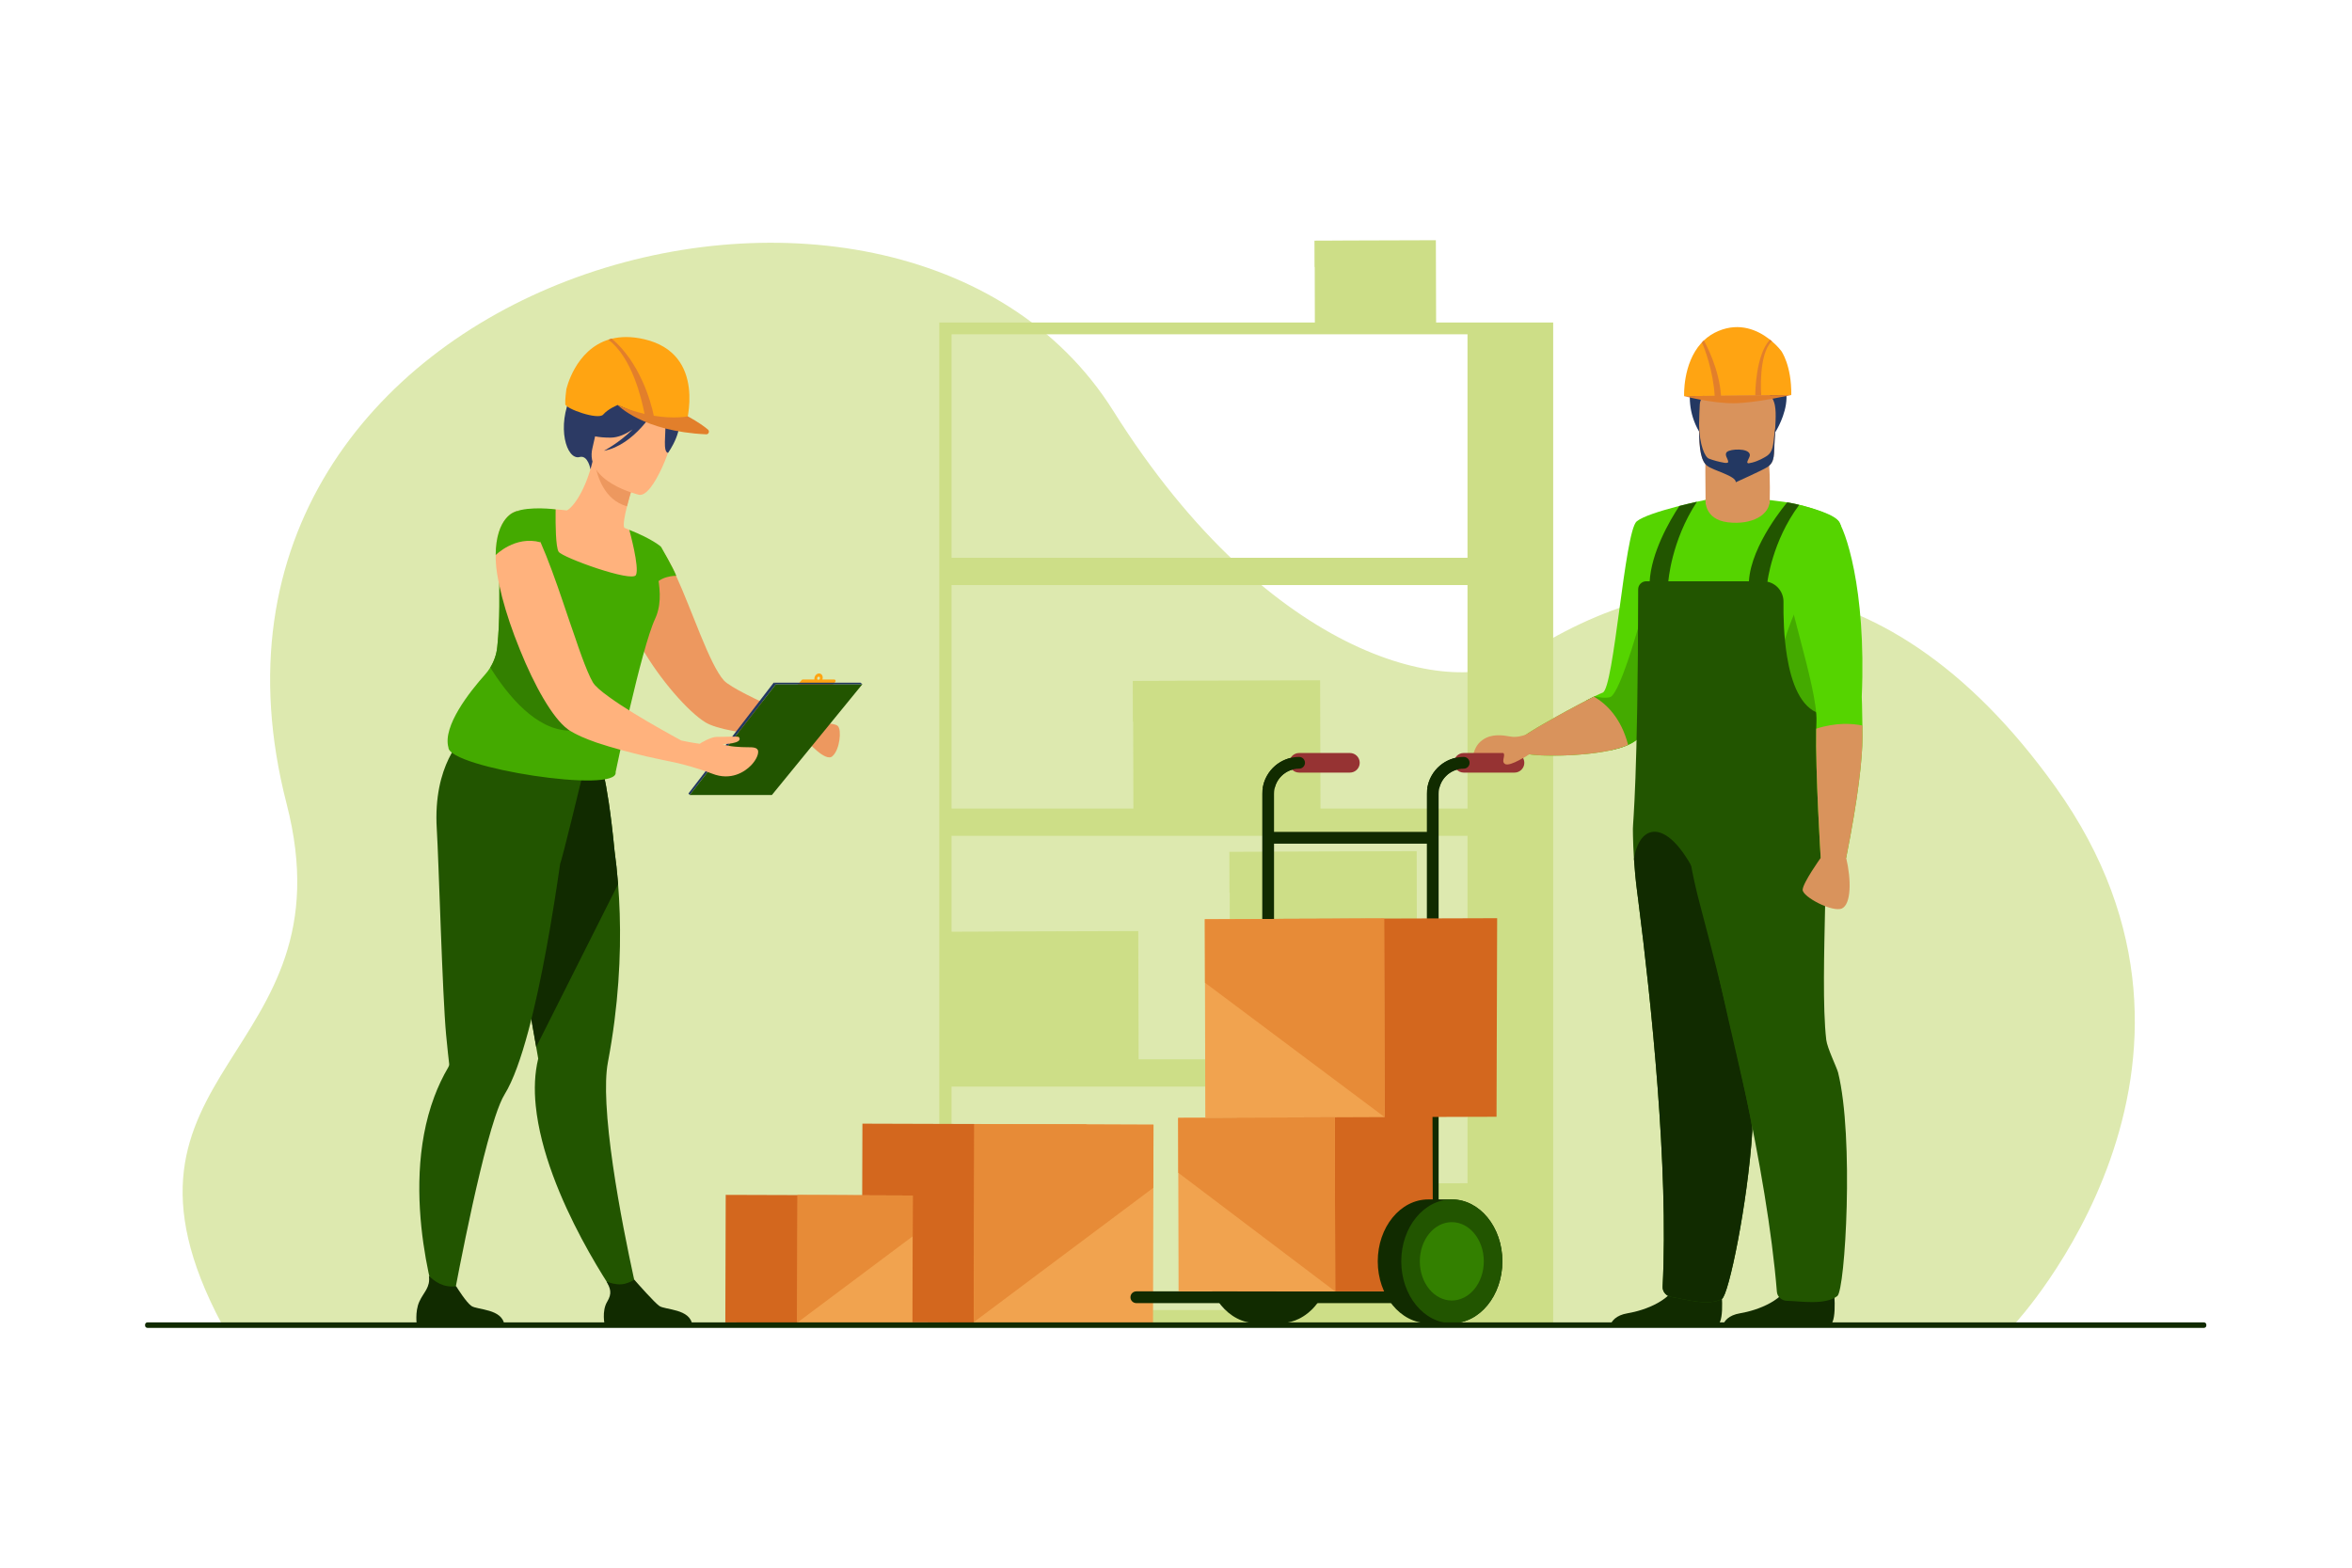 <?xml version="1.0" encoding="UTF-8" standalone="no"?>
<!-- Created with Inkscape (http://www.inkscape.org/) -->

<svg
   version="1.1"
   id="svg2"
   width="4000"
   height="2666.666"
   viewBox="0 0 4000 2666.666"
   sodipodi:docname="Склад.svg"
   inkscape:version="1.2.1 (9c6d41e410, 2022-07-14, custom)"
   xmlns:inkscape="http://www.inkscape.org/namespaces/inkscape"
   xmlns:sodipodi="http://sodipodi.sourceforge.net/DTD/sodipodi-0.dtd"
   xmlns="http://www.w3.org/2000/svg"
   xmlns:svg="http://www.w3.org/2000/svg">
  <defs
     id="defs6" />
  <sodipodi:namedview
     id="namedview4"
     pagecolor="#ffffff"
     bordercolor="#000000"
     borderopacity="0.25"
     inkscape:showpageshadow="2"
     inkscape:pageopacity="0.0"
     inkscape:pagecheckerboard="0"
     inkscape:deskcolor="#d1d1d1"
     showgrid="false"
     inkscape:zoom="0.38512498"
     inkscape:cx="2073.3529"
     inkscape:cy="1156.7673"
     inkscape:window-width="2560"
     inkscape:window-height="1345"
     inkscape:window-x="0"
     inkscape:window-y="0"
     inkscape:window-maximized="1"
     inkscape:current-layer="g10">
    <inkscape:page
       x="0"
       y="0"
       id="page8"
       width="4000"
       height="2666.666" />
  </sodipodi:namedview>
  <g
     id="g10"
     inkscape:groupmode="layer"
     inkscape:label="Page 1"
     transform="matrix(1.333,0,0,-1.333,0,2666.667)">
    <path
       d="m 2570.92,311.71 c 0,0 306.01,328.56 51.75,684.26 -225.59,315.61 -488.61,294.04 -681.58,165.96 -82.19,-54.55 -319.16,-6.72 -520.84,314.42 C 1145.21,1914.3 191.806,1648.69 365.64,974.89 449.764,648.82 109.619,636.96 282.936,311.02 l 2287.984,0.69"
       style="fill:#dde9af;fill-opacity:1;fill-rule:nonzero;stroke:none;stroke-width:0.1"
       id="path16" />
    <path
       d="m 1872.27,1288.76 h -658.26 v 285.16 h 658.26 v -285.16 m 0,-320 h -187.54 l -0.5,163.64 -183.56,-0.56 v -0.07 l -55.08,-0.21 v -0.01 h -0.37 l 0.12,-51.76 0.38,-0.28 0.28,-110.75 h -231.99 v 285.16 h 658.26 V 968.76 m 0,-320 h -64.3 l -0.5,265.57 -183.56,-0.56 v -0.07 l -55.08,-0.22 v 0 h -0.37 l 0.12,-51.76 0.33,-0.25 0.33,-212.59 h 55.17 v -0.12 h -169.68 -2.03 l -0.45,163.64 -183.56,-0.56 v -0.08 l -54.68,-0.21 v 122.37 h 658.26 V 648.76 m -511.29,0.14 0.64,-0.14 h -0.64 v 0.14 m 511.29,-158.31 -181.93,-0.56 v -0.07 l -55.08,-0.21 v -0.01 h -0.38 l 0.13,-51.76 0.38,-0.28 0.27,-108.95 h -421.65 v 285.16 h 658.26 V 490.59 m -658.26,160.49 0.01,-2.32 h -0.01 v 2.32 m 673.88,937.85 h -55.65 l -0.32,105.04 -118.95,-0.37 v -0.04 l -35.68,-0.14 v 0 h -0.25 l 0.08,-33.54 0.25,-0.19 0.17,-70.76 H 1198.4 V 312.39 h 689.49 v -0.45 h 93.71 v 1276.99 h -93.71"
       style="fill:#cdde87;fill-opacity:1;fill-rule:nonzero;stroke:none;stroke-width:0.1"
       id="path18" />
    <path
       d="m 1385.97,565.74 -285.67,0.88 -0.78,-253.36 285.67,-0.88 0.78,253.36"
       style="fill:#d3671e;fill-opacity:1;fill-rule:nonzero;stroke:none;stroke-width:0.1"
       id="path20" />
    <path
       d="m 1471.68,565.3 -228.7,0.88 -0.62,-253.36 228.7,-0.88 0.62,253.36"
       style="fill:#f1a34f;fill-opacity:1;fill-rule:nonzero;stroke:none;stroke-width:0.1"
       id="path22" />
    <path
       d="m 1471.65,565.3 -85.68,0.33 v 0.04 l 85.68,-0.33 v -0.04 m -178.16,0.72 -51.13,0.16 v 0.04 l 51.13,-0.2"
       style="fill:#edb78b;fill-opacity:1;fill-rule:nonzero;stroke:none;stroke-width:0.1"
       id="path24" />
    <path
       d="m 1241.73,312.86 0.63,253.32 51.13,-0.16 92.48,-0.35 v -0.04 l -142.99,0.55 -0.62,-252.85 -0.63,-0.47"
       style="fill:#d5671a;fill-opacity:1;fill-rule:nonzero;stroke:none;stroke-width:0.1"
       id="path26" />
    <path
       d="m 1242.36,313.33 0.62,252.85 142.99,-0.55 85.68,-0.33 -0.2,-80.52 -229.09,-171.45"
       style="fill:#e78b37;fill-opacity:1;fill-rule:nonzero;stroke:none;stroke-width:0.1"
       id="path28" />
    <path
       d="m 1109.45,475.19 -183.557,0.57 -0.501,-162.8 183.558,-0.57 0.5,162.8"
       style="fill:#d3671e;fill-opacity:1;fill-rule:nonzero;stroke:none;stroke-width:0.1"
       id="path30" />
    <path
       d="m 1164.53,474.91 -146.96,0.56 -0.4,-162.79 146.96,-0.57 0.4,162.8"
       style="fill:#f1a34f;fill-opacity:1;fill-rule:nonzero;stroke:none;stroke-width:0.1"
       id="path32" />
    <path
       d="m 1164.4,422.86 0.13,52.05 h 0.38 l -0.13,-51.76 -0.38,-0.29"
       style="fill:#d5671a;fill-opacity:1;fill-rule:nonzero;stroke:none;stroke-width:0.1"
       id="path34" />
    <path
       d="m 1017.17,312.68 v 0 l 0.4,162.79 146.96,-0.56 -0.13,-52.05 -147.23,-110.18"
       style="fill:#e78b37;fill-opacity:1;fill-rule:nonzero;stroke:none;stroke-width:0.1"
       id="path36" />
    <path
       d="m 1697.44,399.02 c -0.7,8.46 -2.51,16.51 -5.22,23.96 -0.51,1.42 -1.06,2.82 -1.64,4.19 -0.42,1.01 -0.87,2 -1.32,2.98 -0.52,1.11 -1.07,2.21 -1.63,3.28 -0.61,1.18 -1.25,2.34 -1.92,3.48 -3.27,5.58 -7.1,10.63 -11.41,14.99 l -0.05,0.05 c -1.52,1.53 -3.11,2.98 -4.74,4.35 -1.28,1.06 -2.59,2.05 -3.93,3 -1.92,1.36 -3.89,2.61 -5.93,3.73 -0.76,0.41 -1.52,0.81 -2.29,1.2 -6.48,3.19 -13.46,5.15 -20.77,5.61 -1.1,0.07 -2.21,0.1 -3.32,0.1 h -30 c -35.62,0 -64.5,-35.37 -64.5,-79 0,-43.63 28.88,-79 64.5,-79 h 30 c 1.11,0 2.22,0.04 3.32,0.1 7.31,0.46 14.29,2.42 20.77,5.62 0.77,0.38 1.53,0.78 2.29,1.2 2.04,1.11 4.01,2.36 5.93,3.72 1.34,0.95 2.65,1.94 3.93,3.01 1.63,1.36 3.22,2.81 4.74,4.35 l 0.05,0.04 c 4.31,4.36 8.14,9.41 11.41,14.99 0.67,1.14 1.31,2.3 1.92,3.48 0.56,1.08 1.11,2.17 1.63,3.28 0.45,0.98 0.9,1.97 1.32,2.98 0.58,1.37 1.13,2.77 1.64,4.19 2.71,7.45 4.52,15.51 5.22,23.96 0.22,2.66 0.33,5.35 0.33,8.08 0,2.73 -0.11,5.42 -0.33,8.08"
       style="fill:#112b00;fill-opacity:1;fill-rule:nonzero;stroke:none;stroke-width:0.1"
       id="path38" />
    <path
       d="m 1045.9,1134.38 c -0.42,-1.04 -1.47,-1.6 -2.35,-1.25 -0.87,0.36 -1.23,1.49 -0.81,2.54 0.43,1.04 1.48,1.6 2.35,1.25 0.88,-0.36 1.24,-1.49 0.81,-2.54 z m 18.46,-0.95 h -15.12 c 1.08,3.08 -0.02,6.32 -2.57,7.36 -2.66,1.08 -5.86,-0.63 -7.15,-3.81 -0.49,-1.19 -0.63,-2.42 -0.49,-3.55 h -14.79 c -0.52,0 -1.01,-0.22 -1.36,-0.62 l -4.88,-5.65 c -1.01,-1.17 -0.19,-2.98 1.35,-2.98 h 40.13 c 0.52,0 1.01,0.23 1.36,0.63 l 4.88,5.65 c 1.01,1.16 0.18,2.97 -1.36,2.97"
       style="fill:#ffa412;fill-opacity:1;fill-rule:nonzero;stroke:none;stroke-width:0.1"
       id="path40" />
    <path
       d="m 777.484,1543.27 -48.694,-38.16 c -2.285,-3.57 2.611,-3.76 0.472,-8.15 -19.785,-40.62 -6.513,-84.05 10.237,-79.66 10.743,2.81 13.781,-15.52 13.781,-15.52 l 104.368,84.49 c 0,0 -38.334,79.32 -80.164,57"
       style="fill:#2c3a64;fill-opacity:1;fill-rule:nonzero;stroke:none;stroke-width:0.1"
       id="path42" />
    <path
       d="m 813.822,346.74 -22.169,-8.26 c 0,0 -96.289,133.55 -108.144,251.05 -2.117,20.97 -1.411,41.3 3.167,60.07 0,0 -0.94,5.37 -2.587,14.88 -0.761,4.43 -1.701,9.77 -2.769,15.89 -3.132,17.93 -7.44,42.48 -12.363,70.42 -11.33,64.31 -26.009,146.51 -37.41,206.95 l 5.973,1.92 64.632,20.84 13.356,42.43 48.126,12.67 c 0,0 10.751,-21.03 20.361,-120.38 1.775,-13.03 3.385,-27.4 4.598,-42.98 3.747,-47.57 4.017,-106.57 -4.579,-174.03 -2.209,-17.26 -4.995,-35.09 -8.453,-53.41 -2.534,-13.43 -2.914,-31.72 -1.846,-52.74 4.851,-96.05 40.107,-245.32 40.107,-245.32"
       style="fill:#225500;fill-opacity:1;fill-rule:nonzero;stroke:none;stroke-width:0.1"
       id="path44" />
    <path
       d="M 788.593,872.24 684.089,664.48 c -0.761,4.43 -1.701,9.77 -2.769,15.89 -3.132,17.93 -7.44,42.48 -12.363,70.42 -11.33,64.31 -26.009,146.51 -37.41,206.95 l 5.973,1.92 64.632,20.84 13.356,42.43 48.126,12.67 c 0,0 10.751,-21.03 20.361,-120.38 1.775,-13.03 3.385,-27.4 4.598,-42.98"
       style="fill:#112b00;fill-opacity:1;fill-rule:nonzero;stroke:none;stroke-width:0.1"
       id="path46" />
    <path
       d="m 742.619,1008.94 -2.419,20.74 c -40.531,-10.76 -148.823,30.09 -148.823,30.09 0,0 -39.264,-34.52 -34.109,-117.25 2.516,-40.39 7.113,-211.98 11.913,-262.76 1.735,-18.4 3.255,-31.49 3.875,-36.73 l 0.012,-0.05 c 0.191,-1.59 -0.366,-3.1 -1.177,-4.49 -7.067,-12 -12.919,-24.49 -17.719,-37.27 -47.117,-125.55 7.257,-280.18 7.257,-280.18 l 14.11,5.69 c 0,0 30.941,172.08 56.084,248.1 4.268,12.89 8.359,23.02 12.109,29.08 10.929,17.64 21.075,46.47 30.283,80.76 17.403,64.82 31.41,149.15 40.733,214.24 1.286,-0.06 27.871,110.03 27.871,110.03"
       style="fill:#225500;fill-opacity:1;fill-rule:nonzero;stroke:none;stroke-width:0.1"
       id="path48" />
    <path
       d="m 1061.93,1035.44 c -8.72,-7.72 -31.88,18.79 -35.07,22.31 -0.16,0.34 -0.33,0.51 -0.33,0.51 l 7.05,19.63 c 0,0 30.36,1.17 35.39,-3.86 5.04,-5.04 2.52,-30.37 -7.04,-38.59"
       style="fill:#ed985f;fill-opacity:1;fill-rule:nonzero;stroke:none;stroke-width:0.1"
       id="path50" />
    <path
       d="m 1033.58,1077.89 -3.02,-20.31 c 0,0 -1.35,0 -3.7,0.17 -7.38,0.51 -25.33,1.51 -45.628,3.69 -30.533,3.02 -66.772,8.39 -81.2,17.28 -21.976,13.42 -58.047,54.53 -81.534,95.63 -0.672,1.01 -1.174,2.01 -1.678,3.02 -12.247,21.81 -20.803,43.45 -21.473,60.73 -0.504,10.57 0.67,19.63 2.851,27.52 2.851,10.4 7.55,18.62 12.415,24.82 0.672,1.01 1.342,2.02 2.349,2.86 8.053,9.56 15.938,13.59 15.938,13.59 4.026,1.67 8.388,-0.34 12.917,-5.2 v -0.17 c 3.691,-3.86 7.718,-9.73 11.576,-17.12 0.168,-0.16 0.336,-0.33 0.336,-0.5 0.839,-1.51 1.678,-3.19 2.685,-5.03 0.334,-0.34 0.502,-0.84 0.67,-1.18 1.846,-3.85 3.69,-7.88 5.537,-12.07 20.635,-44.97 42.613,-113.08 60.9,-133.38 7.884,-8.72 43.956,-25.83 72.642,-38.59 20.637,-9.06 37.417,-15.76 37.417,-15.76"
       style="fill:#ed985f;fill-opacity:1;fill-rule:nonzero;stroke:none;stroke-width:0.1"
       id="path52" />
    <path
       d="m 820.049,1260.57 c -12.724,-5.9 -28.091,-9.92 -46.678,-10.93 -69.681,-3.82 -85.5,57.26 -88.378,97.8 10.045,3.64 18.841,3.3 23.909,3.03 4.941,-0.28 10.1,-0.78 14.352,-1.31 8.526,4.46 23.837,26.08 32.687,62.27 l 3.005,-1.4 50.279,-23.64 c 0,0 -5.338,-16.36 -9.284,-32.01 -3.077,-12.26 -5.286,-24.09 -3.439,-27.4 3.964,-1.62 6.335,-2.63 6.335,-2.63 l 0.017,-0.06 c 0.507,-1.28 11.438,-29.13 17.195,-63.72"
       style="fill:#ffb27d;fill-opacity:1;fill-rule:nonzero;stroke:none;stroke-width:0.1"
       id="path54" />
    <path
       d="m 837.479,1214.85 c -0.526,-1.39 -1.105,-2.75 -1.739,-4.14 -17.645,-38.01 -50.316,-195.46 -50.316,-195.46 4.652,-28.3 -212.736,5.56 -213.297,31.33 -7.656,27.33 27.167,71.24 46.806,93.27 2.46,2.77 4.669,5.74 6.588,8.87 4.849,7.85 7.927,16.72 8.904,25.99 3.856,36.53 2.388,70.77 2.714,91.59 v 0.01 c 3.838,2.84 7.549,5.46 11.005,7.96 5.284,3.86 9.955,7.46 13.394,11.11 3.782,3.99 6.153,8.06 6.423,12.65 0.2,3.48 0.092,7.05 -0.27,10.61 -0.164,1.68 -0.38,3.37 -0.634,5.05 -2.715,17.68 -10.099,33.72 -10.099,33.72 18.696,7.56 51.944,3.06 51.944,3.06 0,0 -0.036,-1.85 -0.054,-4.87 -0.109,-12.15 0,-43.33 3.891,-49.23 4.869,-7.35 93.933,-39.55 98.641,-29.58 4.632,9.82 -8.055,55.77 -8.526,57.5 l -0.017,0.06 c 29.826,-11.71 40.487,-21.54 40.487,-21.54 -17.973,-11.65 8.054,-51.09 -5.845,-87.96"
       style="fill:#44aa00;fill-opacity:1;fill-rule:nonzero;stroke:none;stroke-width:0.1"
       id="path56" />
    <path
       d="m 809.226,1386.38 c 0,0 -5.346,-16.34 -9.284,-32.01 -29.388,8.2 -38.313,39.09 -41,55.65 l 50.284,-23.64"
       style="fill:#ed985f;fill-opacity:1;fill-rule:nonzero;stroke:none;stroke-width:0.1"
       id="path58" />
    <path
       d="m 815.416,1369.08 c 0,0 -70.313,16.27 -59.505,59.9 10.807,43.63 9.011,75.12 54.36,66.57 45.351,-8.54 49.916,-27.34 49.85,-42.79 -0.066,-15.44 -26.137,-86.79 -44.705,-83.68"
       style="fill:#ffb27d;fill-opacity:1;fill-rule:nonzero;stroke:none;stroke-width:0.1"
       id="path60" />
    <path
       d="m 864.075,1477.54 c -7.558,15.81 -16.455,14.97 -22.02,12.16 -33.038,30.57 -83.113,15.21 -83.113,15.21 -12.473,-30.13 -21.836,-52.06 -21.836,-52.06 0,0 10.801,-11.06 42.109,-10.81 9.562,0.07 19.178,4.46 27.927,10.51 -16.875,-16.99 -36.662,-27.34 -36.662,-27.34 39.189,7.5 65.469,52.87 68.161,57.69 3.319,-4.91 9.67,-15.34 10.205,-24.15 0.726,-11.98 -3.394,-35.24 3.464,-36.12 0,0 23.101,31.19 11.765,54.91"
       style="fill:#2c3a64;fill-opacity:1;fill-rule:nonzero;stroke:none;stroke-width:0.1"
       id="path62" />
    <path
       d="m 843.331,1302.82 c 0,0 16.93,-29.53 19.462,-37.13 0,0 -21.953,0.84 -30.818,-16.05 0,0 -2.126,49.2 11.356,53.18"
       style="fill:#44aa00;fill-opacity:1;fill-rule:nonzero;stroke:none;stroke-width:0.1"
       id="path64" />
    <path
       d="m 726.893,1068.16 c -42.877,0.45 -79.184,44.97 -101.372,80.56 4.849,7.85 7.927,16.72 8.904,25.99 3.856,36.53 2.388,70.77 2.714,91.59 v 0.01 c 3.838,2.84 7.549,5.46 11.005,7.96 5.284,3.86 9.955,7.46 13.394,11.11 35.11,-59.34 123.489,-217.84 65.355,-217.22"
       style="fill:#338000;fill-opacity:1;fill-rule:nonzero;stroke:none;stroke-width:0.1"
       id="path66" />
    <path
       d="M 643.462,309.52 H 531.806 c 0,0 -2.676,17.02 3.155,29.93 5.59,12.38 14.343,18.01 12.247,33 7.095,-7.3 18.658,-15.48 34.8,-13.31 1.978,-3.21 12.766,-20.37 19.374,-25.11 7.296,-5.25 39.833,-3.38 42.08,-24.51"
       style="fill:#112b00;fill-opacity:1;fill-rule:nonzero;stroke:none;stroke-width:0.1"
       id="path68" />
    <path
       d="M 883.2,309.52 H 771.545 c 0,0 -4.173,17.81 3.157,29.93 6.488,10.72 4,16.83 -0.806,25.7 5.059,-2.07 11.603,-3.96 18.807,-3.55 5.563,0.32 11.446,2.85 16.605,5.85 4.805,-5.48 25.383,-28.8 31.813,-33.42 7.296,-5.25 39.832,-3.38 42.079,-24.51"
       style="fill:#112b00;fill-opacity:1;fill-rule:nonzero;stroke:none;stroke-width:0.1"
       id="path70" />
    <path
       d="m 987.012,1129.31 -108.643,-141.33 1.611,-1.97 110.186,141.59 -3.154,1.71"
       style="fill:#233862;fill-opacity:1;fill-rule:nonzero;stroke:none;stroke-width:0.1"
       id="path72" />
    <path
       d="M 989.955,1127.33 H 1100.21 L 984.795,986.01 H 879.98 l 109.975,141.32"
       style="fill:#225500;fill-opacity:1;fill-rule:nonzero;stroke:none;stroke-width:0.1"
       id="path74" />
    <path
       d="m 967.277,1041.57 c -0.306,5.62 -7.723,5.37 -13.356,5.39 -9.24,0.05 -23.816,0.68 -32.247,3.91 0,0 26.925,0.39 21.203,8.9 -1.043,1.54 -14.426,0.37 -29.369,0.37 -6.127,0 -21.273,-8.4 -20.491,-8.79 -10.827,1.43 -20.671,3.53 -23.853,4.22 -7.383,4.03 -16.274,8.89 -25.668,14.26 -22.649,12.75 -48.653,28.35 -66.436,41.27 -10.234,7.38 -17.952,13.93 -20.635,18.62 -4.195,7.22 -8.893,18.63 -14.093,32.72 -2.684,7.38 -5.537,15.43 -8.389,23.99 -5.033,14.09 -10.066,29.36 -15.267,44.62 -9.394,27.85 -19.461,55.87 -29.023,77.51 -6.206,13.59 -12.247,24.83 -17.951,31.71 -4.53,5.54 -8.892,8.39 -13.086,7.72 -0.671,-0.17 -1.175,-0.34 -1.678,-0.5 0,0 -24.158,-6.71 -24.494,-55.37 -0.168,-2.68 0,-5.53 0.168,-8.55 0.336,-8.56 2.013,-18.96 4.53,-30.37 4.026,-19.12 10.737,-41.27 19.125,-63.75 2.349,-6.04 4.697,-12.25 7.214,-18.46 18.119,-44.96 41.439,-86.9 61.067,-101.16 0.84,-0.67 1.51,-1.17 2.348,-1.68 8.221,-5.2 20.301,-10.4 34.225,-15.26 19.796,-6.72 43.284,-12.75 64.255,-17.79 h 0.168 c 12.247,-2.68 23.488,-5.2 32.882,-7.04 0,0 1.542,-0.39 4.287,-0.93 0.393,-0.08 0.809,-0.16 1.249,-0.25 8.893,-2.18 27.178,-6.88 44.459,-13.59 24.16,-9.56 41.931,2.33 49.994,10.74 5.112,5.33 9.142,12.41 8.862,17.54"
       style="fill:#ffb27d;fill-opacity:1;fill-rule:nonzero;stroke:none;stroke-width:0.1"
       id="path76" />
    <path
       d="m 689.594,1308.49 c -32.298,8.91 -57.212,-16.31 -57.212,-16.31 0.406,48.57 24.585,55.22 24.585,55.22 9.727,4.03 30.295,-6.84 32.627,-38.91"
       style="fill:#44aa00;fill-opacity:1;fill-rule:nonzero;stroke:none;stroke-width:0.1"
       id="path78" />
    <path
       d="m 821.582,1567.7 c -16.001,3.66 -29.543,3.39 -40.981,0.58 -1.132,-0.28 -2.254,-0.58 -3.351,-0.91 l -0.016,-0.01 c -43.681,-13.06 -54.679,-63.66 -54.679,-63.66 0,0 -1.828,-13.27 -1.365,-19.02 0.464,-5.74 42.074,-20.58 48.379,-13.19 6.305,7.38 18.502,12.19 18.502,12.19 0,0 42.592,-18.13 45.462,-19.34 9.64,-4.06 40.873,-8.35 40.873,-8.35 1.025,2.76 28.256,93.15 -52.824,111.71"
       style="fill:#ffa412;fill-opacity:1;fill-rule:nonzero;stroke:none;stroke-width:0.1"
       id="path80" />
    <path
       d="m 903.238,1452.32 c -4.322,3.72 -12.056,9.35 -25.667,16.92 0,0 -16.561,-3.71 -43.461,0.73 -3.899,19.26 -18.067,68.09 -53.509,98.31 -0.106,0.09 -0.201,0.18 -0.307,0.27 -1.408,-0.64 -2.078,-0.76 -3.044,-1.18 l -0.016,-0.01 c -0.289,-0.12 -0.61,-0.27 -0.981,-0.48 29.943,-22.46 42.378,-75.27 46.06,-94.55 -10.35,2.42 -21.842,6.03 -34.242,11.35 0,0 31.711,-33.77 112.926,-37.41 3.174,-0.14 4.649,3.98 2.241,6.05"
       style="fill:#e27f2b;fill-opacity:1;fill-rule:nonzero;stroke:none;stroke-width:0.1"
       id="path82" />
    <path
       d="m 987.012,1129.31 h 110.878 l 2.32,-1.98 H 989.955 l -2.943,1.98"
       style="fill:#233862;fill-opacity:1;fill-rule:nonzero;stroke:none;stroke-width:0.1"
       id="path84" />
    <path
       d="m 1822.76,462.94 h -199.65 c -3.94,0 -7.13,3.36 -7.13,7.5 0,4.14 3.19,7.5 7.13,7.5 h 199.65 c 3.94,0 7.14,-3.36 7.14,-7.5 0,-4.14 -3.2,-7.5 -7.14,-7.5"
       style="fill:#2b478b;fill-opacity:1;fill-rule:nonzero;stroke:none;stroke-width:0.1"
       id="path86" />
    <path
       d="m 1824.75,693.94 h -203.62 c -4.02,0 -7.28,3.36 -7.28,7.5 0,4.14 3.26,7.5 7.28,7.5 h 203.62 c 4.01,0 7.27,-3.36 7.27,-7.5 0,-4.14 -3.26,-7.5 -7.27,-7.5"
       style="fill:#2b478b;fill-opacity:1;fill-rule:nonzero;stroke:none;stroke-width:0.1"
       id="path88" />
    <path
       d="m 1950.87,1038.09 c 12.08,-2.79 66.66,-3.45 105,5.16 7.99,1.79 15.29,3.98 21.33,6.65 7.22,3.18 12.66,7.03 15.44,11.66 4.33,7.22 12.26,31.93 21.58,64.33 25.67,89.25 61.79,236.72 61.79,236.72 0,0 -72.53,-14.8 -87.88,-27.44 -15.36,-12.64 -28.91,-213.1 -43.34,-218.52 -2.13,-0.8 -5.8,-2.48 -10.5,-4.79 -0.23,-0.11 -0.46,-0.23 -0.69,-0.34 -2.81,-1.38 -5.96,-2.98 -9.38,-4.74 -29.94,-15.39 -79.5,-43.12 -84.64,-49.28 -6.77,-8.13 -6.32,-15.35 11.29,-19.41"
       style="fill:#55d400;fill-opacity:1;fill-rule:nonzero;stroke:none;stroke-width:0.1"
       id="path90" />
    <path
       d="m 2090.04,1248.48 c 0,3.42 0.34,6.83 0.96,10.26 9.33,51.32 83.55,103.87 85.01,103.87 l 0.01,-1.07 c 0,-7.84 12.37,-22.32 31.41,-23.56 22.6,-1.48 50.48,11.41 50.48,24.42 0.14,0 12.7,-1.7 16.95,-2.17 18.11,-2.06 54.25,-11.84 69.73,-23.54 14.72,-11.12 -6.08,-81.25 -18.96,-130.9 -5.46,-21.01 -9.48,-38.35 -8.82,-46.03 0.32,-3.75 3.7,-54.72 6.7,-100.82 2.5,-38.04 4.74,-72.75 4.81,-74.94 0.16,-4.32 -21.32,-19.45 -57.39,-30.88 -8.71,-2.76 -18.28,-5.31 -28.61,-7.42 -18.51,-3.81 -39.45,-6.26 -62.23,-6.18 -7.45,0.03 -14.51,0.41 -21.17,1.07 -51.53,5.06 -69.18,63.77 -68.88,307.89"
       style="fill:#55d400;fill-opacity:1;fill-rule:nonzero;stroke:none;stroke-width:0.1"
       id="path92" />
    <path
       d="m 2257.89,1363.01 c 0.44,19.93 0.11,43.73 -2.58,63.84 l -79.56,-13.01 c 0,0 -0.09,-24.28 0.26,-51.23 -0.05,0 -2.16,-24.99 28.62,-28.64 30.78,-3.66 54.09,9.75 53.26,29.04"
       style="fill:#d9935c;fill-opacity:1;fill-rule:nonzero;stroke:none;stroke-width:0.1"
       id="path94" />
    <path
       d="m 2191.33,309.52 c 10.01,6.15 4.13,51.78 4.13,51.78 0,0 -46.86,37.2 -53.17,8.56 -6.32,-28.64 -44.23,-41.62 -65.82,-45.21 -14.91,-2.48 -20.41,-10.18 -21.82,-15.08 l 136.68,-0.05"
       style="fill:#112b00;fill-opacity:1;fill-rule:nonzero;stroke:none;stroke-width:0.1"
       id="path96" />
    <path
       d="m 2264.21,1094.07 c 0,-76.3 36.98,-55.74 59.3,-35.13 -3,46.1 -5.12,209.41 -5.12,209.41 0,0 -54.18,-65.01 -54.18,-174.28"
       style="fill:#44aa00;fill-opacity:1;fill-rule:nonzero;stroke:none;stroke-width:0.1"
       id="path98" />
    <path
       d="m 2024.22,1106.78 c 1.48,-10.7 18.39,-41.86 31.65,-63.53 7.99,1.79 15.29,3.98 21.33,6.65 7.22,3.18 12.66,7.03 15.44,11.66 4.33,7.22 12.26,31.93 21.58,64.33 -6.9,39.87 -13.45,79.25 -13.45,79.25 l -2.03,26.41 c 0,-2.03 -30.93,-118.07 -44.93,-120.78 -8.44,-1.64 -14.43,0.35 -19.52,1.09 -0.23,-0.11 -0.46,-0.23 -0.69,-0.34 -2.81,-1.38 -5.96,-2.98 -9.38,-4.74"
       style="fill:#44aa00;fill-opacity:1;fill-rule:nonzero;stroke:none;stroke-width:0.1"
       id="path100" />
    <path
       d="m 2334.91,309.52 c 10,6.15 4.13,51.78 4.13,51.78 0,0 -46.86,37.2 -53.18,8.56 -6.31,-28.64 -44.22,-41.62 -65.82,-45.21 -14.9,-2.48 -20.32,-10.18 -21.73,-15.08 l 136.6,-0.05"
       style="fill:#112b00;fill-opacity:1;fill-rule:nonzero;stroke:none;stroke-width:0.1"
       id="path102" />
    <path
       d="m 2265.47,1449.79 c 0,0 53.11,83.74 -48.87,89.29 0,0 -38.25,-4.51 -46.91,4.15 0,0 -29.67,-45.09 -1.97,-93.44 27.71,-48.34 97.75,0 97.75,0"
       style="fill:#233862;fill-opacity:1;fill-rule:nonzero;stroke:none;stroke-width:0.1"
       id="path104" />
    <path
       d="m 2178.11,1406.09 c 7.73,-6.08 30.39,-12.12 36.95,-12.83 0,0 33.61,7.5 39.72,11.18 9.46,5.74 8.85,17.35 9.34,33.49 0.58,19.11 2.51,34.11 0.37,45.13 -2.53,13.17 -10.89,20.67 -34.28,22.71 -42.93,3.72 -60.82,-7.03 -61.57,-21.42 -0.19,-3.87 -0.37,-7.55 -0.5,-11.04 -1.71,-44.9 1.83,-60.82 9.97,-67.22"
       style="fill:#d9935c;fill-opacity:1;fill-rule:nonzero;stroke:none;stroke-width:0.1"
       id="path106" />
    <path
       d="m 2167.76,1458.59 c 0.41,-26.01 7.43,-41.4 12.51,-43.35 5.85,-2.23 12.73,-4.09 19.91,-5.32 2.42,-0.28 4.74,-0.2 4.71,1.17 -0.08,4.1 -5.56,9.16 -1.48,12.79 4.27,3.81 27.2,5.1 29.05,-3.22 0.9,-4.05 -6.5,-11.21 -1.43,-11.37 1.54,0.26 3.05,0.55 4.49,0.93 8.35,2.18 14.9,6.13 17.66,7.8 9.46,5.73 8.84,14.53 10.94,30.54 1.35,10.36 1.35,4.74 0,-10.63 -1.42,-16.09 1.35,-26.41 -9.34,-33.49 -5.95,-3.93 -40.22,-19.33 -40.22,-19.33 0.5,8.15 -28.72,14.9 -36.45,20.98 -7.18,5.64 -10.78,18.69 -10.35,52.5"
       style="fill:#233862;fill-opacity:1;fill-rule:nonzero;stroke:none;stroke-width:0.1"
       id="path108" />
    <path
       d="m 2328.32,984.01 c 0.16,-4.32 -21.32,-19.45 -57.39,-30.89 -2.91,-0.92 -5.92,-1.81 -9.01,-2.67 l -0.07,-0.09 c -3.37,-39.48 -12.48,-95.25 -20.69,-149.07 v -0.02 c -2.13,-13.95 -4.19,-27.77 -6.09,-41.13 -5.01,-35.38 -8.76,-67.62 -9.17,-90.82 v -0.25 c -0.17,-10.64 8.81,-37.2 9.48,-43.34 0.42,-3.75 0.76,-7.72 1.01,-11.88 0.97,-16.62 0.58,-36.26 -0.76,-57.23 -5.89,-91.5 -30.07,-208.59 -38.7,-213.57 -17.15,-9.92 -48.35,0.01 -64.22,2.33 -6.56,0.97 -11.82,6.57 -11.48,13.19 7.75,151.87 -14.51,363.37 -31.14,493.39 -0.44,3.38 -0.87,6.7 -1.29,9.97 -1.99,15.33 -3.3,29.65 -4.13,42.56 -0.76,11.32 -1.12,21.6 -1.29,30.51 -0.04,2.78 -0.06,5.43 -0.08,7.94 -0.04,8.14 6.44,61.43 6.73,305.55 0.01,5.64 4.63,10.25 10.27,10.25 h 149.28 c 14.43,0 26.04,-11.81 25.86,-26.23 -0.23,-18.62 0.44,-44.63 4.48,-69.44 5.51,-33.9 17.31,-65.56 41.66,-73.18 l 0.06,-0.05 c 0.11,-0.25 0.78,-1.73 1.85,-4.2 l 0.01,-0.04 c 0.23,-6.13 0.48,-12.37 0.77,-18.72 0.05,-1.28 0.11,-2.56 0.17,-3.85 0.03,-0.76 0.07,-1.5 0.11,-2.26 0.06,-1.29 0.12,-2.59 0.19,-3.89 0.1,-2.14 0.2,-4.29 0.33,-6.48 0.09,-1.7 0.18,-3.41 0.28,-5.13 0.18,-3.3 0.38,-6.65 0.6,-10.02 0.05,-1.09 0.12,-2.16 0.2,-3.25 0.28,-4.36 0.58,-8.79 0.92,-13.25 0.1,-1.37 0.2,-2.74 0.31,-4.12 0.04,-0.66 0.1,-1.32 0.15,-1.99 0.14,-1.75 0.27,-3.49 0.42,-5.25 0.15,-1.86 0.31,-3.73 0.47,-5.61 0.6,-6.86 -0.28,-12.96 -0.1,-17.77"
       style="fill:#225500;fill-opacity:1;fill-rule:nonzero;stroke:none;stroke-width:0.1"
       id="path110" />
    <path
       d="m 2235.63,556.62 c -5.89,-91.5 -30.07,-208.59 -38.7,-213.57 -17.15,-9.92 -48.35,0.01 -64.22,2.33 -6.56,0.97 -11.82,6.57 -11.48,13.19 7.75,151.87 -14.51,363.37 -31.14,493.39 -0.44,3.38 -0.87,6.7 -1.29,9.97 -1.99,15.33 -3.3,29.65 -4.13,42.56 7.91,51.55 52.55,54.31 93.04,-52.33 -5.01,-35.38 59.26,-274.57 57.92,-295.54"
       style="fill:#112b00;fill-opacity:1;fill-rule:nonzero;stroke:none;stroke-width:0.1"
       id="path112" />
    <path
       d="m 2329.99,673.62 c 1.23,-10.58 13.61,-35.73 15.09,-41.72 20.47,-82.31 9.17,-277.49 -0.98,-285.29 -15.7,-12.08 -47.95,-6.34 -63.97,-6.12 -6.64,0.09 -12.58,4.96 -13.12,11.56 -12.58,155.51 -64.73,369.09 -98.27,494.74 -16.88,63.29 -19.28,109.82 -19.28,109.82 0,0 156.74,96.03 173.69,43.57 15.01,-46.42 -2.61,-245.33 6.84,-326.56"
       style="fill:#225500;fill-opacity:1;fill-rule:nonzero;stroke:none;stroke-width:0.1"
       id="path114" />
    <path
       d="m 2170.35,1562.49 c 1.08,1.22 2.23,2.4 3.44,3.54 5.11,4.86 11.27,9.05 18.67,12.14 27.33,11.4 50,0.87 64.16,-9.9 1.4,-1.05 2.71,-2.12 3.93,-3.17 7.7,-6.54 12,-12.38 12,-12.38 0,0 13.27,-18.11 12.83,-56.28 l -136.72,-1.46 c 0,0 -2,41.23 21.69,67.51"
       style="fill:#ffa412;fill-opacity:1;fill-rule:nonzero;stroke:none;stroke-width:0.1"
       id="path116" />
    <path
       d="m 2247.01,1496.05 -7.51,-0.09 c -0.15,2.18 0.22,51.8 18.72,71.06 1.4,-1.05 1.11,-0.87 2.33,-1.92 -17.58,-16.96 -13.57,-68.54 -13.54,-69.05"
       style="fill:#e27f2b;fill-opacity:1;fill-rule:nonzero;stroke:none;stroke-width:0.1"
       id="path118" />
    <path
       d="m 2187.6,1495.4 c -1.56,30.38 -13.19,62.3 -16.33,67.97 1.08,1.25 1.31,1.48 2.52,2.66 2.18,-3.75 20.01,-36.81 21.89,-70.55 l 89.7,0.96 c 0,0 -45.45,-10.19 -72.88,-10.53 -27.42,-0.34 -63.84,9.07 -63.84,9.07 l 38.94,0.42"
       style="fill:#e27f2b;fill-opacity:1;fill-rule:nonzero;stroke:none;stroke-width:0.1"
       id="path120" />
    <path
       d="m 2280.23,1359.5 c 0,0 -46.2,-53.81 -48.9,-100.77 l 23.53,-1.24 c 0,0 5.93,52.29 40.69,98.8 0,0 -5.44,1.31 -7.25,1.67 -2.42,0.48 -8.07,1.54 -8.07,1.54"
       style="fill:#225500;fill-opacity:1;fill-rule:nonzero;stroke:none;stroke-width:0.1"
       id="path122" />
    <path
       d="m 2165.06,1360.24 c -33.09,-50.07 -36.64,-102.52 -36.64,-102.52 l -23.75,0.41 c 1.95,36.91 25.14,77.51 37.94,96.74 0,0 16.43,4.15 22.45,5.37"
       style="fill:#225500;fill-opacity:1;fill-rule:nonzero;stroke:none;stroke-width:0.1"
       id="path124" />
    <path
       d="m 2317.2,1070.63 c -1.16,-55.11 5.7,-164.83 5.7,-164.83 h 32.51 c 15.35,77.2 20.77,126.87 20.77,153.96 0,5.34 -0.03,10.31 -0.07,14.9 -0.2,23.13 -0.83,36.57 -0.83,36.57 6.1,140.18 -21.9,215.14 -30.69,225.46 -8.8,10.32 -49.03,19.6 -49.03,19.6 0,0 -13.29,-38.73 -18.71,-69.88 -5.42,-31.15 42.61,-162.05 40.64,-206.79 -0.13,-2.79 -0.22,-5.8 -0.29,-8.99"
       style="fill:#55d400;fill-opacity:1;fill-rule:nonzero;stroke:none;stroke-width:0.1"
       id="path126" />
    <path
       d="m 2322.9,905.8 c 0,0 -6.86,109.72 -5.7,164.83 26,8.38 46.96,6.54 58.91,4.03 0.04,-4.59 0.07,-9.56 0.07,-14.9 0,-27.09 -5.42,-76.76 -20.77,-153.96 6.77,-28.45 6.32,-59.15 -5.42,-64.57 -11.73,-5.42 -50.56,14.9 -50.11,23.93 0.45,9.03 23.02,40.64 23.02,40.64"
       style="fill:#d9935c;fill-opacity:1;fill-rule:nonzero;stroke:none;stroke-width:0.1"
       id="path128" />
    <path
       d="m 1878.12,1032.67 c 3.17,11.62 5.52,18.06 13.52,23.7 11.63,8.2 25.43,5.98 35.71,4.18 7.86,-1.38 16.1,1.26 19.55,2.58 18.21,12.14 63.93,37.17 86.7,48.39 15.53,-9.01 34.62,-26.83 43.6,-61.62 -35.04,-15.46 -111.73,-15.18 -126.33,-11.81 0,0 -13.52,-9.82 -23.81,-10.73 -3.89,-0.34 -8.8,0.79 -13.39,2.33 -7.23,2.42 -14.98,0.01 -20.18,-6.41 -4.99,-6.18 -10.35,-6.17 -13.05,-6.17 -4.19,0 -4.31,8.24 -2.32,15.56"
       style="fill:#d9935c;fill-opacity:1;fill-rule:nonzero;stroke:none;stroke-width:0.1"
       id="path130" />
    <path
       d="m 1835.44,337.61 h -242.17 c -4.14,0 -13.42,3.36 -13.42,7.5 0,4.14 31.15,7.5 35.29,7.5 h 205.3 v 634.98 c 0,25.93 21.09,47.02 47.01,47.02 h 52.49 c 4.14,0 7.5,-3.36 7.5,-7.5 0,-4.14 -3.36,-7.5 -7.5,-7.5 h -52.49 c -17.65,0 -32.01,-14.36 -32.01,-32.02 V 337.61"
       style="fill:#112b00;fill-opacity:1;fill-rule:nonzero;stroke:none;stroke-width:0.1"
       id="path132" />
    <path
       d="m 1625.44,337.61 h -175.67 c -4.14,0 -7.5,3.36 -7.5,7.5 0,4.14 3.36,7.5 7.5,7.5 h 160.67 v 634.98 c 0,25.93 21.09,47.02 47.01,47.02 h 52.49 c 4.14,0 7.5,-3.36 7.5,-7.5 0,-4.14 -3.36,-7.5 -7.5,-7.5 h -52.49 c -17.65,0 -32.01,-14.36 -32.01,-32.02 V 337.61"
       style="fill:#112b00;fill-opacity:1;fill-rule:nonzero;stroke:none;stroke-width:0.1"
       id="path134" />
    <path
       d="m 1823.11,923.94 h -200.35 c -3.95,0 -7.16,3.36 -7.16,7.5 0,4.14 3.21,7.5 7.16,7.5 h 200.35 c 3.96,0 7.16,-3.36 7.16,-7.5 0,-4.14 -3.2,-7.5 -7.16,-7.5"
       style="fill:#112b00;fill-opacity:1;fill-rule:nonzero;stroke:none;stroke-width:0.1"
       id="path136" />
    <path
       d="m 1932.27,1014.61 h -64.82 c -6.9,0 -12.5,5.6 -12.5,12.5 0,6.9 5.6,12.5 12.5,12.5 h 64.82 c 6.9,0 12.5,-5.6 12.5,-12.5 0,-6.9 -5.6,-12.5 -12.5,-12.5"
       style="fill:#963333;fill-opacity:1;fill-rule:nonzero;stroke:none;stroke-width:0.1"
       id="path138" />
    <path
       d="m 1867.45,1034.61 c -23.6,0 -43.18,-17.48 -46.51,-40.17 h 15.24 c 3.15,14.37 15.97,25.17 31.27,25.17 4.14,0 7.5,3.36 7.5,7.5 0,4.14 -3.36,7.5 -7.5,7.5"
       style="fill:#112b00;fill-opacity:1;fill-rule:nonzero;stroke:none;stroke-width:0.1"
       id="path140" />
    <path
       d="m 1722.27,1014.61 h -64.82 c -6.9,0 -12.5,5.6 -12.5,12.5 0,6.9 5.6,12.5 12.5,12.5 h 64.82 c 6.9,0 12.5,-5.6 12.5,-12.5 0,-6.9 -5.6,-12.5 -12.5,-12.5"
       style="fill:#963333;fill-opacity:1;fill-rule:nonzero;stroke:none;stroke-width:0.1"
       id="path142" />
    <path
       d="m 1657.45,1034.61 c -23.6,0 -43.18,-17.48 -46.51,-40.17 h 15.24 c 3.15,14.37 15.97,25.17 31.27,25.17 4.14,0 7.5,3.36 7.5,7.5 0,4.14 -3.36,7.5 -7.5,7.5"
       style="fill:#112b00;fill-opacity:1;fill-rule:nonzero;stroke:none;stroke-width:0.1"
       id="path144" />
    <path
       d="m 1578.02,574.38 249.61,4.4 0.69,-226.17 H 1578.7 l -0.68,221.77"
       style="fill:#d3671e;fill-opacity:1;fill-rule:nonzero;stroke:none;stroke-width:0.1"
       id="path146" />
    <path
       d="m 1503.12,574 199.84,0.77 0.55,-222.29 -199.84,0.13 -0.55,221.39"
       style="fill:#f1a34f;fill-opacity:1;fill-rule:nonzero;stroke:none;stroke-width:0.1"
       id="path148" />
    <path
       d="m 1503.3,503.94 v 0 l -0.18,70.06 0.18,-70.06"
       style="fill:#edb78b;fill-opacity:1;fill-rule:nonzero;stroke:none;stroke-width:0.1"
       id="path150" />
    <path
       d="m 1703.51,352.48 v 0 l -200.21,151.46 -0.18,70.06 34.66,0.13 v -0.03 l 165.18,0.64 0.55,-222.26"
       style="fill:#e78b37;fill-opacity:1;fill-rule:nonzero;stroke:none;stroke-width:0.1"
       id="path152" />
    <path
       d="m 1852.27,469.94 h -30 c -35.62,0 -64.5,-35.37 -64.5,-79 0,-43.63 28.88,-79 64.5,-79 h 30 c 35.62,0 64.5,35.37 64.5,79 0,43.63 -28.88,79 -64.5,79"
       style="fill:#112b00;fill-opacity:1;fill-rule:nonzero;stroke:none;stroke-width:0.1"
       id="path154" />
    <path
       d="m 1916.77,390.94 c 0,-43.63 -28.88,-79 -64.5,-79 -35.62,0 -64.5,35.37 -64.5,79 0,43.63 28.88,79 64.5,79 35.62,0 64.5,-35.37 64.5,-79"
       style="fill:#225500;fill-opacity:1;fill-rule:nonzero;stroke:none;stroke-width:0.1"
       id="path156" />
    <path
       d="m 1893.09,390.94 c 0,-27.61 -18.27,-50 -40.82,-50 -22.55,0 -40.82,22.39 -40.82,50 0,27.62 18.27,50 40.82,50 22.55,0 40.82,-22.38 40.82,-50"
       style="fill:#338000;fill-opacity:1;fill-rule:nonzero;stroke:none;stroke-width:0.1"
       id="path158" />
    <path
       d="m 1622.86,827.9 287.24,0.88 -0.79,-253.36 -285.67,-0.88 -0.78,253.36"
       style="fill:#d3671e;fill-opacity:1;fill-rule:nonzero;stroke:none;stroke-width:0.1"
       id="path160" />
    <path
       d="m 1537.15,827.46 228.7,0.88 0.63,-253.36 -228.7,-0.88 -0.63,253.36"
       style="fill:#f1a34f;fill-opacity:1;fill-rule:nonzero;stroke:none;stroke-width:0.1"
       id="path162" />
    <path
       d="m 1766.48,574.98 -229.13,171.48 -0.2,81 228.7,0.88 0.63,-253.36"
       style="fill:#e78b37;fill-opacity:1;fill-rule:nonzero;stroke:none;stroke-width:0.1"
       id="path164" />
    <path
       d="m 1950.87,1038.09 c 0,0 -24.33,-16.56 -30.77,-12.48 -6.43,4.08 4.5,13.33 -5.83,16.66 -10.33,3.34 36.6,-4.18 36.6,-4.18"
       style="fill:#d9935c;fill-opacity:1;fill-rule:nonzero;stroke:none;stroke-width:0.1"
       id="path166" />
    <path
       d="M 2811.92,306.03 H 188.079 c -1.639,0 -2.979,1.34 -2.979,2.98 v 1.02 c 0,1.64 1.34,2.98 2.979,2.98 H 2811.92 c 1.64,0 2.98,-1.34 2.98,-2.98 v -1.02 c 0,-1.64 -1.34,-2.98 -2.98,-2.98"
       style="fill:#112b00;fill-opacity:1;fill-rule:nonzero;stroke:none;stroke-width:0.1"
       id="path168" />
  </g>
</svg>
